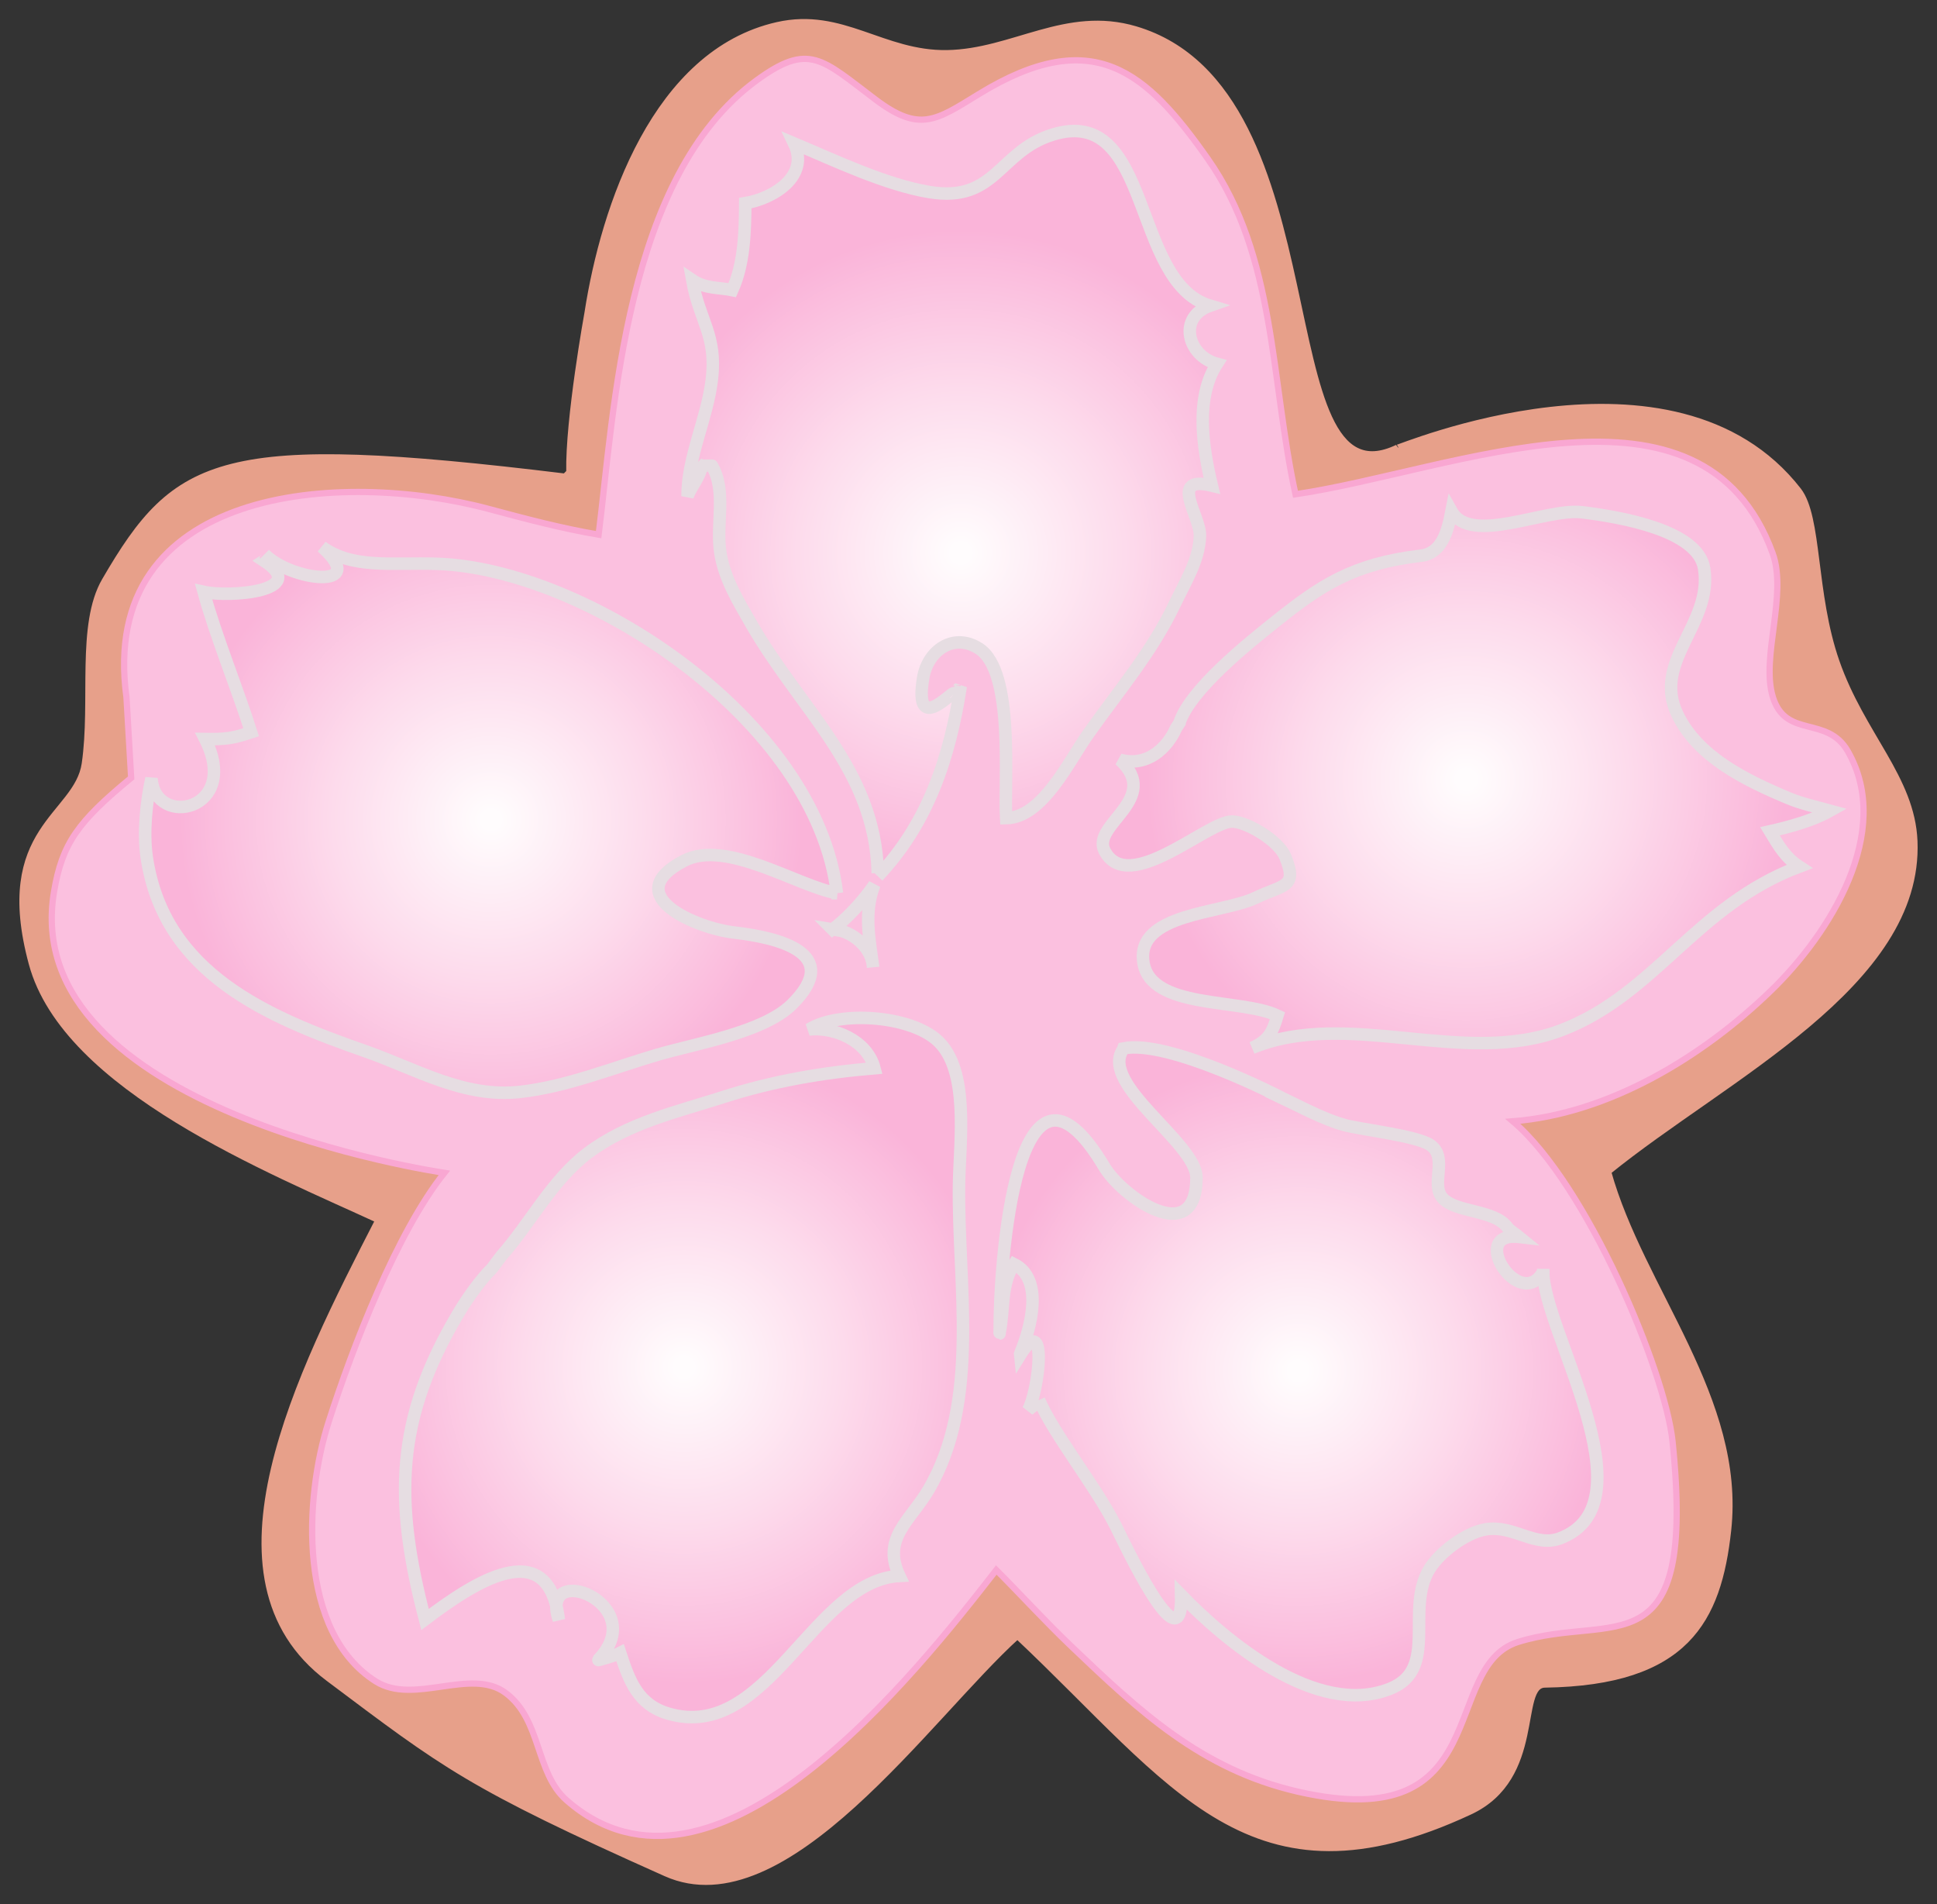 <svg xmlns="http://www.w3.org/2000/svg" xml:space="preserve" width="200" height="196.558" viewBox="-19.556 -11.738 200 196.558">
  <rect x="-19.556" y="-11.738" width="200" height="196.558" fill="#333333" stroke="none"/>
  <path fill="#e7a08a" stroke="#e7a08a" stroke-width=".645" d="M41.117 20.538C42.819 9.564 48.147-6.309 60.719-9.141c6.7-1.51 10.869 3.006 17.513 2.895 6.82-.114 12.281-4.592 19.457-2.459C119.089-2.346 110.917 41.092 124.732 34.484c-.23.248 28.55-12.099 41.392 4.41 2.152 2.766 1.473 10.637 3.931 17.683 2.639 7.565 7.784 12.006 8.053 18.519.61 14.812-19.564 24.328-31.63 34.125 3.395 12.207 13.882 23.461 12.393 37.03-1.013 9.238-4.301 15.698-18.924 15.913-2.962.044-.151 9.576-7.742 13.118-22.58 10.536-30.479-2.854-46.713-18.144-9.164 8.275-23.988 30.009-36.294 24.514-20.406-9.112-22.799-11.105-34.837-20.133-13.763-10.322-2.962-31.506 5.161-47.311-11.142-5.147-32.296-13.584-35.786-26.469-3.782-13.96 4.672-15.208 5.466-20.626.942-6.433-.569-14.362 2.075-18.909C-1.337 35.502 3.179 33.136 38.785 37.472c.147-.151.297-.301.448-.448-.116-5.467 1.884-16.486 1.884-16.486z"/>
  <path fill="#fbc0df" stroke="#f9a7d2" stroke-width=".645" d="M-6.497 60.267C-9.482 38.474 15.652 36.714 30.925 40.808c3.793 1.017 7.619 2.03 11.33 2.649 1.601-12.772 2.719-36.972 16.286-46.881 5.442-3.977 6.733-2.239 12.292 1.955 4.584 3.457 6.263 2.153 10.668-.548 11.818-7.246 17.31-2.341 23.646 6.669 7.073 10.06 6.469 22.802 9.059 34.637 16.313-2.388 42.033-13.806 49.265 6.084 1.559 4.286-1.239 10.774.026 14.851 1.343 4.34 5.6 1.855 7.742 5.599 4.757 8.313-1.892 18.85-7.917 24.688-7.162 6.939-16.814 12.734-26.674 13.509 7.657 6.478 15.754 25.869 16.492 33.061 2.453 23.9-6.095 17.61-15.94 20.686-8.138 2.542-2.25 20.149-22.751 15.456-9.945-2.277-16.399-8.336-23.359-14.979-2.757-2.632-5.213-5.333-7.776-7.903-8.28 10.65-29.129 37.123-44.37 23.768-3.244-2.841-2.562-8.307-6.297-11.082-3.582-2.662-9.455 1.303-13.396-1.182-8.049-5.076-7.419-18.872-4.872-26.8 2.479-7.722 7.04-19.568 11.951-25.707-.258-.044-44.116-6.418-40.308-29.011.846-5.02 2.482-7.244 7.966-11.76l-.484-8.3z"/>
  <radialGradient id="a" cx="75.349" cy="42.719" r="25.861" fx="75.353" fy="42.718" gradientTransform="translate(-17.556 -9.773) scale(1.29)" gradientUnits="userSpaceOnUse">
    <stop offset=".03" stop-color="#fffcfd"/>
    <stop offset=".507" stop-color="#fddbec"/>
    <stop offset="1" stop-color="#fab4d9"/>
  </radialGradient>
  <path fill="url(#a)" stroke="#e6dde2" stroke-width="1.29" d="M71.079 78.403c-.258-10.708-7.958-16.806-13.108-25.802-1.312-2.292-2.715-4.566-3.146-7.262-.48-2.997.675-6.342-.871-9.004.009-.009-.874.015-.907.004-.053.054-.107.108-.161.161-.339 1.246-.975 1.824-1.452 2.979-.023-3.968 2.035-8.005 2.512-12.043.543-4.595-1.281-6.029-2.032-10.265 1.344.915 2.828.761 4.14 1.04 1.222-2.712 1.325-5.922 1.339-8.975 2.913-.484 6.672-2.784 5.04-6.173 4.23 1.781 9.474 4.281 13.967 5.024 6.875 1.135 7.161-4.213 12.741-5.931C99.454-1.019 97.244 17.395 105.385 19.822c-3.387 1.183-2.316 5.195.714 5.998-2.281 3.538-1.461 8.68-.528 12.576-4.525-1.106-1.181 3.11-1.231 5.169-.059 2.511-1.516 4.778-2.615 7.089-2.348 4.933-5.784 8.931-8.911 13.36-2.049 2.902-4.747 8.655-8.484 8.712-.221-3.819.877-15.143-2.797-17.506-2.606-1.676-5.294.161-5.77 3.024-.995 5.977 2.957 1.374 3.186 1.577.006.005.672-.68.693-.719-1.125 7.285-3.335 14.117-8.561 19.624"/>
  <radialGradient id="b" cx="115.803" cy="60.852" r="25.573" gradientTransform="translate(-17.556 -9.773) scale(1.29)" gradientUnits="userSpaceOnUse">
    <stop offset=".03" stop-color="#fffcfd"/>
    <stop offset=".507" stop-color="#fddbec"/>
    <stop offset="1" stop-color="#fab4d9"/>
  </radialGradient>
  <path fill="url(#b)" stroke="#e6dde2" stroke-width="1.29" d="M102.207 62.92c1.12-3.464 7.085-8.22 9.965-10.518 4.622-3.69 7.938-5.933 14.999-6.775 2.124-.254 2.734-2.439 3.146-4.584 1.981 3.547 9.749-.363 13.503.105 3.986.495 11.953 1.85 12.58 5.806.908 5.729-5.395 9.535-2.769 15.036 2.102 4.408 7.007 6.8 11.478 8.675 1.35.565 2.859.894 4.306 1.293-1.853 1.046-4.235 1.673-6.22 2.125.884 1.458 1.584 2.711 3.028 3.645-10.628 3.992-14.846 13.122-24.46 16.846-10.129 3.922-22.12-2.233-32.041 1.871 1.79-.783 2.148-1.768 2.624-3.335-3.795-1.812-13.114-.612-13.846-5.511-.76-5.085 8.113-4.997 11.578-6.649 2.938-1.401 4.402-1.035 3.055-4.275-.662-1.588-3.844-3.548-5.449-3.601-2.501-.083-10.734 7.699-13.184 3.04-1.436-2.729 5.97-5.356 1.565-9.423 2.842.794 4.921-1.228 5.822-3.286l.32-.483z"/>
  <radialGradient id="c" cx="102.355" cy="108.195" r="24.936" gradientTransform="translate(-17.556 -9.773) scale(1.29)" gradientUnits="userSpaceOnUse">
    <stop offset=".03" stop-color="#fffcfd"/>
    <stop offset=".507" stop-color="#fddbec"/>
    <stop offset="1" stop-color="#fab4d9"/>
  </radialGradient>
  <path fill="url(#c)" stroke="#e6dde2" stroke-width="1.29" d="M112.852 101.628c1.632.769 4.249 2.191 6.417 2.781 1.742.475 7.535 1.102 8.9 2.09 1.833 1.325-.093 4.042 1.261 5.486 1.375 1.468 5.34 1.163 6.657 2.988.243.337.88.704 1.221.984-5.404-.621.094 7.863 2.484 3.57-.004-.09-.005-.182-.004-.271v.267c-.058 6.009 11.33 23.911 1.738 27.546-2.574.975-4.823-1.414-7.706-.919-2.058.354-4.717 2.375-5.762 4.059-2.595 4.186 1.005 10.344-4.072 12.384-7.571 3.041-16.997-4.935-21.584-9.66.203 7.738-5.995-5.644-6.766-7.157-2.179-4.276-6.313-9.322-7.911-12.987.058.134-1.05.97-1.129 1.044 1.12-2.002 2.084-10.393-.846-5.645-.01-.08.005-.155.043-.227 1.103-2.632 2.45-7.659-.648-9.204-1.39 2.134-.983 4.642-1.493 7.086.004.12.006.12.009 0-.049-7.291 1.774-32.28 10.806-17.119 1.808 3.035 9.482 8.529 9.516 1.129.015-3.575-10.015-9.633-7.597-13.234.015-.041.03-.083.045-.125 4.703-.964 16.423 5.133 16.423 5.133z"/>
  <radialGradient id="d" cx="53.19" cy="107.893" r="25.305" gradientTransform="translate(-17.556 -9.773) scale(1.29)" gradientUnits="userSpaceOnUse">
    <stop offset=".03" stop-color="#fffcfd"/>
    <stop offset=".507" stop-color="#fddbec"/>
    <stop offset="1" stop-color="#fab4d9"/>
  </radialGradient>
  <path fill="url(#d)" stroke="#e6dde2" stroke-width="1.29" d="M32.21 117.918c2.992-3.375 5.237-7.832 8.907-10.605 4.165-3.146 9.326-4.29 14.036-5.806 5.036-1.622 10.171-2.512 15.58-2.968-.755-2.898-4.19-4.28-6.764-4 3.175-1.968 10.418-1.44 13.247 1.12 3.369 3.049 2.32 10.42 2.25 14.842-.16 10.258 2.281 22.402-3.182 31.608-1.886 3.178-4.81 4.978-2.972 8.846-8.899.471-13.601 17.203-23.846 14.218-3.152-.919-4.039-3.369-4.988-6.269-.594.308-2.343.773-2.312.75 5.663-5.778-6.135-10.424-4.022-4.169-1.09-9.077-9.018-3.65-13.815-.036-3.228-12.33-3.052-20.655 3.399-31.528.988-1.666 2.308-3.517 3.512-4.712l.969-1.29z"/>
  <path fill="#fbc0df" stroke="#e6dde2" stroke-width="1.29" d="M66.402 84.209c1.41-1.039 3.153-2.886 4.33-4.617-1.116 2.817-.526 5.543-.137 8.509-.098-1.59-1.396-3.126-3.226-3.733l-.968-.16z"/>
  <radialGradient id="e" cx="37.746" cy="64.069" r="24.932" gradientTransform="translate(-17.556 -9.773) scale(1.29)" gradientUnits="userSpaceOnUse">
    <stop offset=".03" stop-color="#fffcfd"/>
    <stop offset=".507" stop-color="#fddbec"/>
    <stop offset="1" stop-color="#fab4d9"/>
  </radialGradient>
  <path fill="url(#e)" stroke="#e6dde2" stroke-width="1.29" d="M66.862 80.474c-4.054-.708-11.42-5.615-15.78-3.353-6.864 3.561 1.293 6.965 5.161 7.411 4.406.508 11.371 2.076 5.968 7.419-2.938 2.903-9.922 4.032-13.87 5.192-4.721 1.388-9.387 3.303-14.193 3.84-5.811.649-10.707-2.353-15.963-4.193C8.18 93.287-2.603 88.848-4.4 76.794c-.387-2.6-.044-5.775.484-8.18.36 5.227 9.278 3.32 5.54-4.057 2.07.034 2.854-.066 4.753-.698-1.395-4.422-3.667-9.967-4.911-14.499 2.708.604 11.013-.077 6.258-3.187.074-.044.339-.396.04-.693 2.676 2.747 10.945 3.771 5.918-.766 3.168 2.306 7.222 1.605 11.911 1.755 15.165.484 39.126 15.996 41.268 34.005z"/>
</svg>